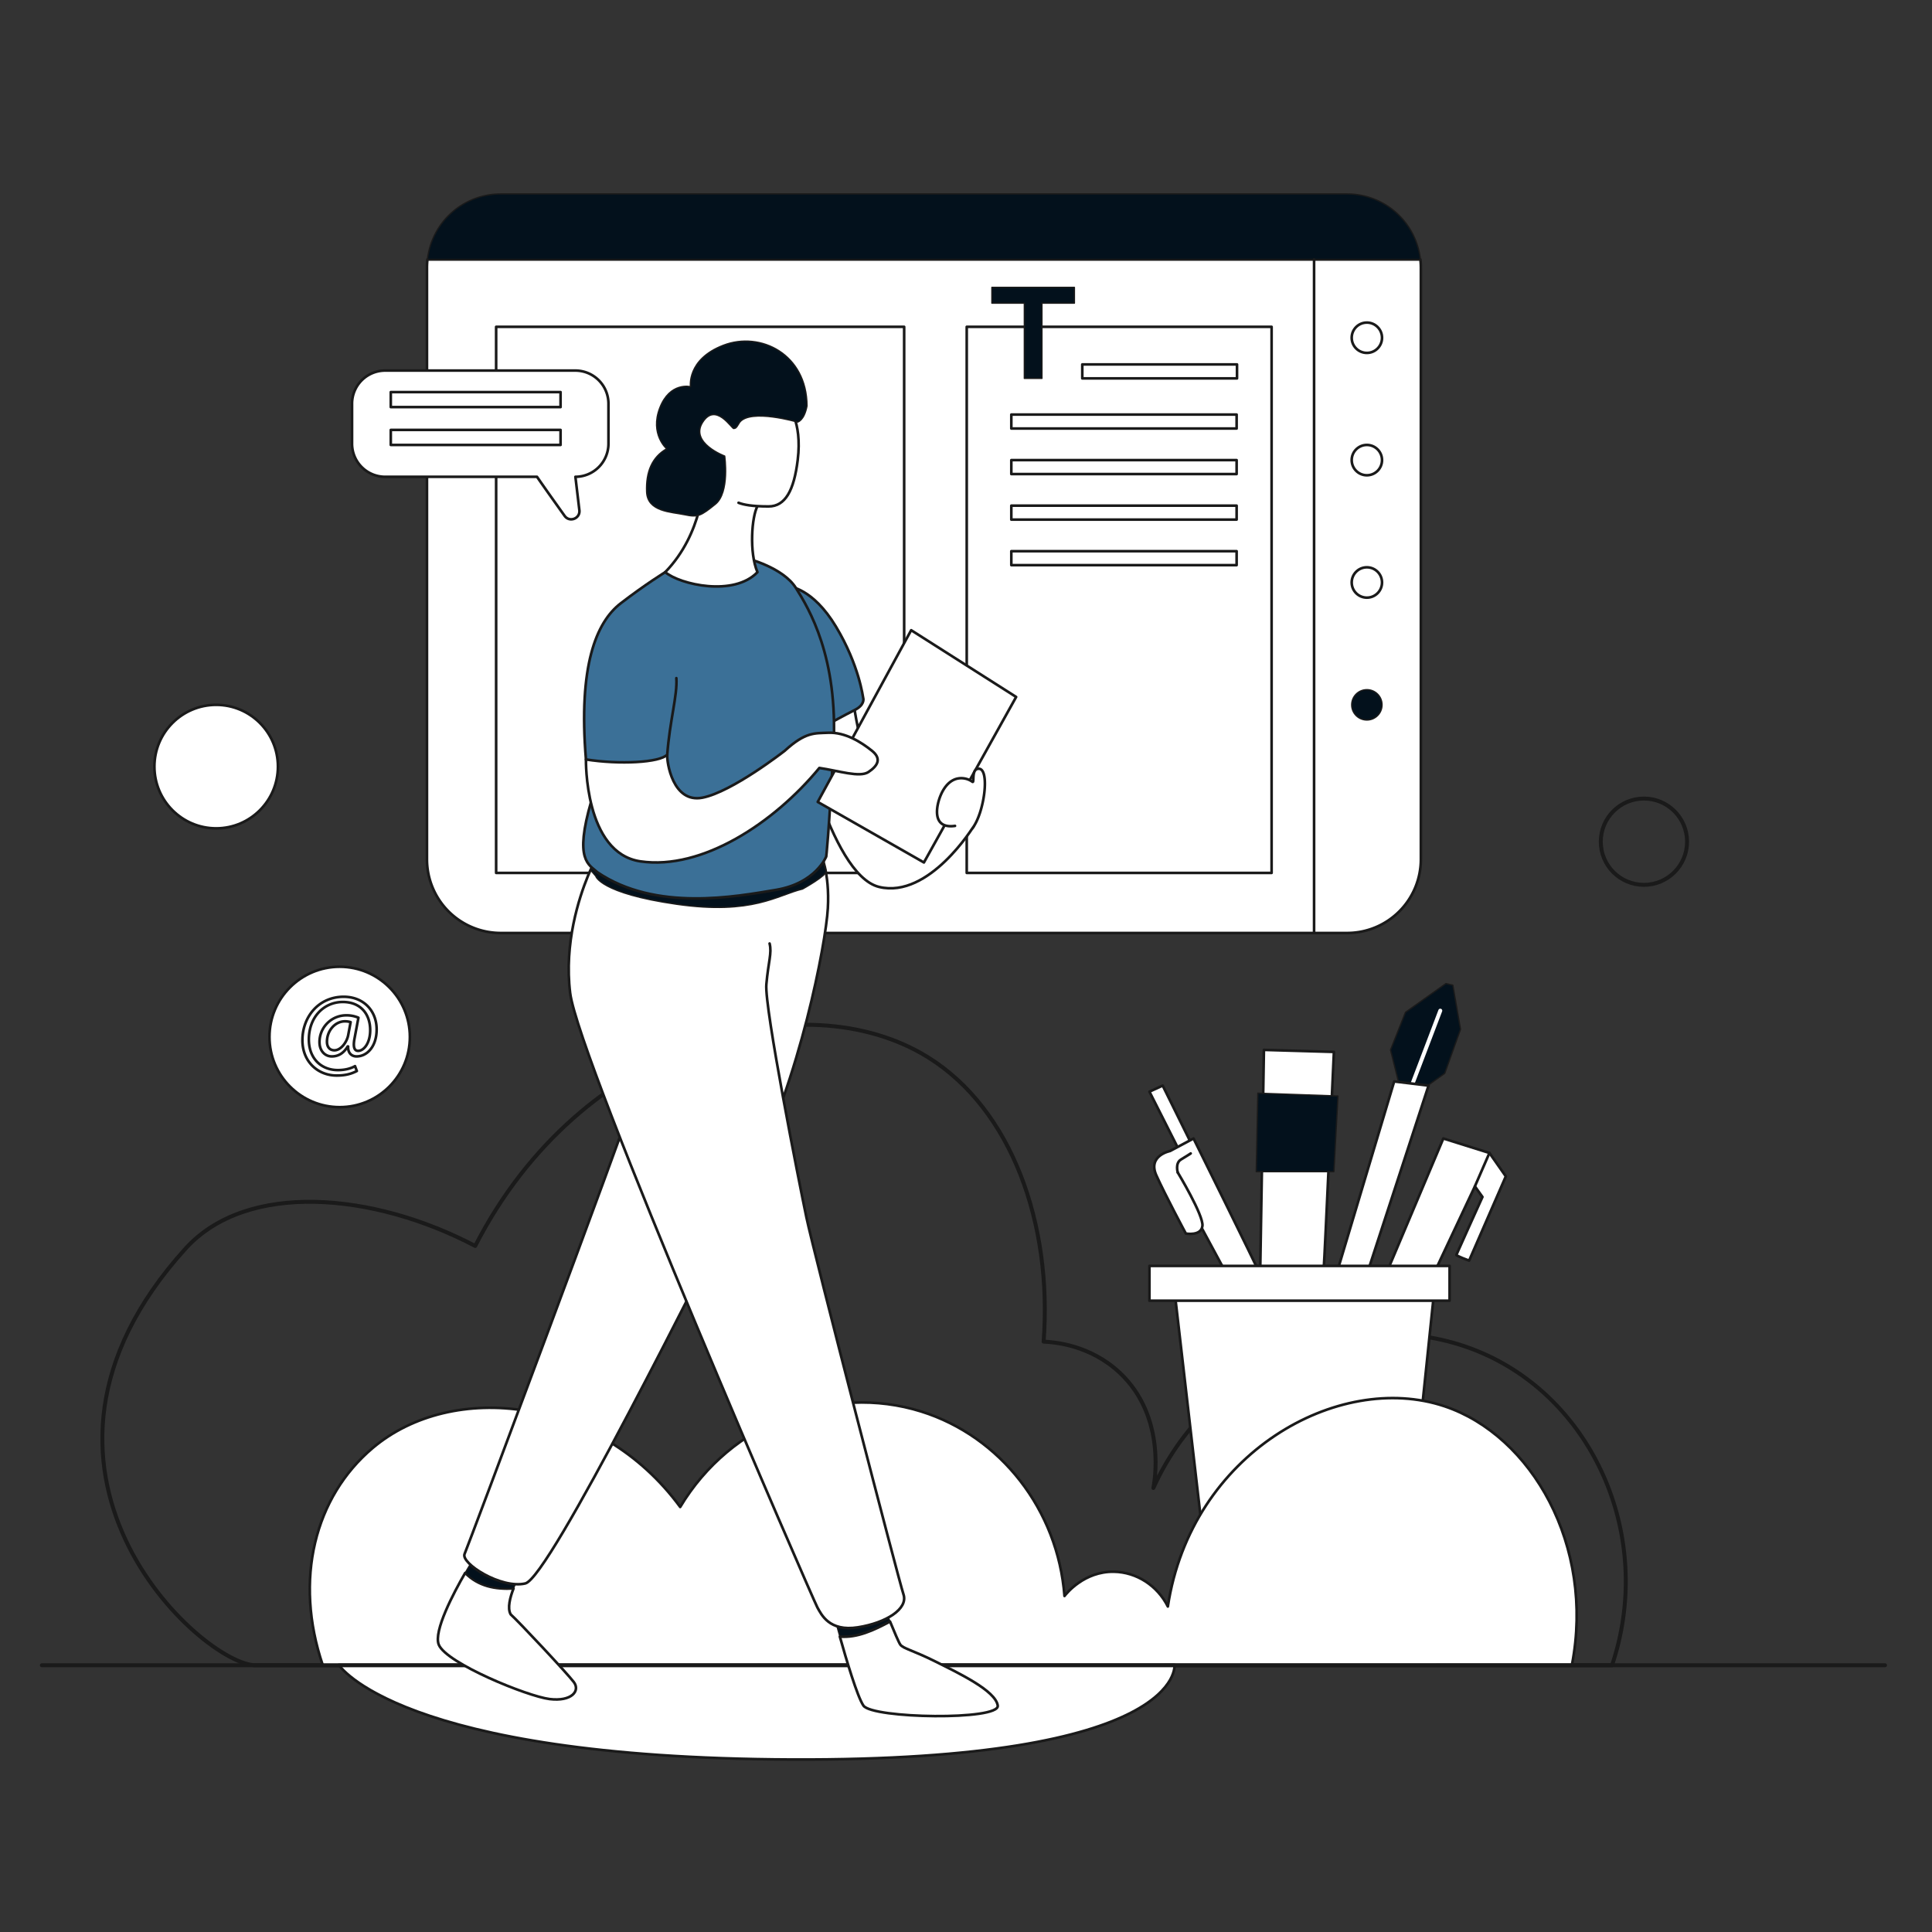 <svg xmlns="http://www.w3.org/2000/svg" viewBox="0 0 3000 3000" id="WebContentDesign"><rect x="0" y="0" width="3000" height="3000" fill="#333333" stroke="none"/><g id="Layer_2" fill="#000000" class="color000000 svgShape"><g id="Layer_1-2" fill="#000000" class="color000000 svgShape"><rect width="3000" height="3000" fill="none"></rect><path d="M287.843,1939.097c95.617-105.718,292.817-87.17,450.055-4.37,163.469-319.845,509.798-413.497,703.484-292.754,128.978,80.404,192.973,257.566,179.148,441.316,17.051.723,72.207,5.241,117.976,48.064,73.824,69.074,53.766,172.823,52.434,179.148,94.956-210.266,343.054-294.704,528.705-200.995,162.922,82.235,247.26,286.277,183.518,476.272H397.075C314.06,2585.93-22.389,2282.1,287.843,1939.097Z" fill="none" stroke="#1a1a1a" stroke-linecap="round" stroke-linejoin="round" stroke-width="6.129px" class="colorStroke1a1a1a svgStroke"></path><polygon points="1850.795 1777.572 1805.412 1685.707 1784.841 1695.129 1831.794 1787.936 1850.795 1777.572" stroke="#1a1a1a" stroke-linecap="round" stroke-linejoin="round" fill="#ffffff" stroke-width="4.086px" class="colorffffff svgShape colorStroke1a1a1a svgStroke"></polygon><path d="M1828.81,1820.6s40.201,66.582,38.316,82.914-25.754,11.935-25.754,11.935-32.035-59.673-45.854-90.452,21.357-37.688,21.357-37.688l36.432-19.472s97.989,197.863,103.642,211.682l-44.598,13.191-46.151-85.515" stroke="#1a1a1a" stroke-linecap="round" stroke-linejoin="round" fill="#ffffff" stroke-width="4.086px" class="colorffffff svgShape colorStroke1a1a1a svgStroke"></path><path d="M1848.91 1791.077s-5.653 3.769-15.075 9.422-5.025 20.1-5.025 20.1M1962.603 1630.274l-5.653 337.937s97.361 13.191 98.617 0 15.703-334.796 15.703-334.796Z" stroke="#1a1a1a" stroke-linecap="round" stroke-linejoin="round" fill="#ffffff" stroke-width="4.086px" class="colorffffff svgShape colorStroke1a1a1a svgStroke"></path><polygon points="1953.181 1697.485 2077.552 1701.882 2071.271 1819.343 1950.669 1819.343 1953.181 1697.485" stroke="#1a1a1a" stroke-linecap="round" stroke-linejoin="round" fill="#03111c" stroke-width="2.043px" class="color1c0311 svgShape colorStroke1a1a1a svgStroke"></polygon><polygon points="2173.029 1685.707 2159.21 1630.274 2182.451 1571.858 2245.264 1527.26 2255.943 1529.773 2267.877 1598.239 2243.38 1666.706 2206.32 1693.088 2173.029 1685.707" stroke="#1a1a1a" stroke-linecap="round" stroke-linejoin="round" fill="#03111c" stroke-width="2.043px" class="color1c0311 svgShape colorStroke1a1a1a svgStroke"></polygon><line x1="2236.47" x2="2189.36" y1="1569.345" y2="1693.088" fill="none" stroke-linecap="round" stroke-linejoin="round" stroke-width="6.129px" stroke="#ffffff" class="colorStrokeffffff svgStroke"></line><polygon points="2164.863 1679.269 2077.552 1970.724 2124.034 1974.074 2218.254 1685.707 2164.863 1679.269" stroke="#1a1a1a" stroke-linecap="round" stroke-linejoin="round" fill="#ffffff" stroke-width="4.086px" class="colorffffff svgShape colorStroke1a1a1a svgStroke"></polygon><path d="M2153.085,1976.377l88.096-208.541,71.608,22.456,25.439,36.38-57.003,130.862s-20.257-7.538-19.786-8.951,40.515-89.98,40.515-89.98l-11.746-16.444-67.556,143.642" stroke="#1a1a1a" stroke-linecap="round" stroke-linejoin="round" fill="#ffffff" stroke-width="4.086px" class="colorffffff svgShape colorStroke1a1a1a svgStroke"></path><line x1="2312.789" x2="2290.208" y1="1790.292" y2="1842.158" stroke="#1a1a1a" stroke-linecap="round" stroke-linejoin="round" fill="#fff" stroke-width="4.086px" class="colorStroke1a1a1a svgStroke"></line><polygon points="1823.785 2004.643 1874.036 2439.313 2181.823 2439.313 2227.048 2004.643 1823.785 2004.643" stroke="#1a1a1a" stroke-linecap="round" stroke-linejoin="round" fill="#ffffff" stroke-width="4.086px" class="colorffffff svgShape colorStroke1a1a1a svgStroke"></polygon><rect width="466.077" height="54.02" x="1784.841" y="1965.699" stroke="#1a1a1a" stroke-linecap="round" stroke-linejoin="round" fill="#ffffff" stroke-width="4.086px" class="colorffffff svgShape colorStroke1a1a1a svgStroke"></rect><path d="M501.218,2585.778l1939.71-.737c35.642-185.285-62.838-356.101-197.863-401.379-164.626-55.204-393.609,72.843-429.644,310.927-16.223-32.528-48.629-53.472-83.856-54.019-46.031-.715-73.596,33.755-76.632,37.688-10.324-133.865-99.196-247.741-222.36-286.43-139.11-43.699-295.823,16.728-374.369,148.24C929.714,2167.753,702.366,2144.137,578.82,2248.36,488.666,2324.413,456.061,2452.669,501.218,2585.778Z" stroke="#1a1a1a" stroke-linecap="round" stroke-linejoin="round" fill="#ffffff" stroke-width="4.086px" class="colorffffff svgShape colorStroke1a1a1a svgStroke"></path><path d="M526.071,2585.156H1823.785s17.403,149.44-594.322,146.991S526.071,2585.156,526.071,2585.156Z" stroke="#1a1a1a" stroke-linecap="round" stroke-linejoin="round" fill="#ffffff" stroke-width="4.086px" class="colorffffff svgShape colorStroke1a1a1a svgStroke"></path><line x1="65" x2="2927" y1="2585.778" y2="2585.778" fill="none" stroke="#1a1a1a" stroke-linecap="round" stroke-linejoin="round" stroke-width="6.129px" class="colorStroke1a1a1a svgStroke"></line><path d="M663.71,402.897a115.62,115.62,0,0,0-.72,12.72v918.649a114.478,114.478,0,0,0,114.478,114.478H2091.842a114.478,114.478,0,0,0,114.478-114.478V415.617a115.62,115.62,0,0,0-.72-12.72Z" stroke="#1a1a1a" stroke-linecap="round" stroke-linejoin="round" fill="#ffffff" stroke-width="4.086px" class="colorffffff svgShape colorStroke1a1a1a svgStroke"></path><path d="M2091.842,301.139H777.468A114.479,114.479,0,0,0,663.71,402.897H2205.6A114.48,114.48,0,0,0,2091.842,301.139Z" stroke="#1a1a1a" stroke-linecap="round" stroke-linejoin="round" fill="#03111c" stroke-width="2.043px" class="color1c0311 svgShape colorStroke1a1a1a svgStroke"></path><rect width="633.578" height="847.984" x="770.401" y="507.481" stroke="#1a1a1a" stroke-linecap="round" stroke-linejoin="round" fill="#ffffff" stroke-width="4.086px" class="colorffffff svgShape colorStroke1a1a1a svgStroke"></rect><rect width="473.403" height="847.984" x="1501.135" y="507.481" stroke="#1a1a1a" stroke-linecap="round" stroke-linejoin="round" fill="#ffffff" stroke-width="4.086px" class="colorffffff svgShape colorStroke1a1a1a svgStroke"></rect><line x1="2040.492" x2="2040.492" y1="402.897" y2="1448.743" stroke="#1a1a1a" stroke-linecap="round" stroke-linejoin="round" fill="#fff" stroke-width="4.086px" class="colorStroke1a1a1a svgStroke"></line><circle cx="2122.464" cy="524.441" r="23.555" stroke="#1a1a1a" stroke-linecap="round" stroke-linejoin="round" fill="#ffffff" stroke-width="4.086px" class="colorffffff svgShape colorStroke1a1a1a svgStroke"></circle><circle cx="2122.464" cy="714.453" r="23.555" stroke="#1a1a1a" stroke-linecap="round" stroke-linejoin="round" fill="#ffffff" stroke-width="4.086px" class="colorffffff svgShape colorStroke1a1a1a svgStroke"></circle><circle cx="2122.464" cy="904.465" r="23.555" stroke="#1a1a1a" stroke-linecap="round" stroke-linejoin="round" fill="#ffffff" stroke-width="4.086px" class="colorffffff svgShape colorStroke1a1a1a svgStroke"></circle><circle cx="2122.464" cy="1094.477" r="23.555" stroke="#1a1a1a" stroke-linecap="round" stroke-linejoin="round" fill="#03111c" stroke-width="2.043px" class="color1c0311 svgShape colorStroke1a1a1a svgStroke"></circle><rect width="240.262" height="21.671" x="1680.57" y="565.898" stroke="#1a1a1a" stroke-linecap="round" stroke-linejoin="round" fill="#ffffff" stroke-width="4.086px" class="colorffffff svgShape colorStroke1a1a1a svgStroke"></rect><rect width="349.857" height="21.671" x="1570.372" y="643.741" stroke="#1a1a1a" stroke-linecap="round" stroke-linejoin="round" fill="#ffffff" stroke-width="4.086px" class="colorffffff svgShape colorStroke1a1a1a svgStroke"></rect><rect width="349.857" height="21.671" x="1570.372" y="714.453" stroke="#1a1a1a" stroke-linecap="round" stroke-linejoin="round" fill="#ffffff" stroke-width="4.086px" class="colorffffff svgShape colorStroke1a1a1a svgStroke"></rect><rect width="349.857" height="21.671" x="1570.372" y="785.166" stroke="#1a1a1a" stroke-linecap="round" stroke-linejoin="round" fill="#ffffff" stroke-width="4.086px" class="colorffffff svgShape colorStroke1a1a1a svgStroke"></rect><rect width="349.857" height="21.671" x="1570.372" y="855.878" stroke="#1a1a1a" stroke-linecap="round" stroke-linejoin="round" fill="#ffffff" stroke-width="4.086px" class="colorffffff svgShape colorStroke1a1a1a svgStroke"></rect><polygon points="1540.182 446.238 1540.182 470.735 1590.59 470.735 1590.59 587.569 1617.914 587.569 1617.914 470.735 1668.322 470.735 1668.322 446.238 1540.182 446.238" stroke="#1a1a1a" stroke-linecap="round" stroke-linejoin="round" fill="#03111c" stroke-width="2.043px" class="color1c0311 svgShape colorStroke1a1a1a svgStroke"></polygon><path d="M1235.693 1110.646s51.507 247.749 129.396 266.593 146.984-94.434 146.984-94.434l-31.407-7.324-38.002 5.025c-48.052 18.844-104.585-81.03-117.775-194.094s-99.874-147.926-99.874-147.926M793.014 2506.838c-5.586-9.576-.808-26.961 4.411-40.285-28.044 1.595-54.192-3.128-75.131-24.106-17.828 30.861-49.513 90.562-40.931 111.501 11.778 28.737 137.562 80.088 171.952 84.327 34.391 4.24 48.052-12.72 37.688-26.382C880.639 2598.232 805.262 2517.673 793.014 2506.838Z" stroke="#1a1a1a" stroke-linecap="round" stroke-linejoin="round" fill="#ffffff" stroke-width="4.086px" class="colorffffff svgShape colorStroke1a1a1a svgStroke"></path><path d="M797.425 2466.553a176.921 176.921 0 0 1 8.309-18.132l-72.079-24.968s-4.722 7.502-11.361 18.994C743.233 2463.425 769.381 2468.148 797.425 2466.553ZM1382.064 2517.917c-5.343-13.036-9.909-24.584-9.909-24.584l-75.376 21.357s2.903 10.945 7.318 26.638C1331.325 2543.478 1356.907 2531.359 1382.064 2517.917Z" stroke="#1a1a1a" stroke-linecap="round" stroke-linejoin="round" fill="#03111c" stroke-width="2.043px" class="color1c0311 svgShape colorStroke1a1a1a svgStroke"></path><path d="M1549.29 2648.483c-3.141-23.241-61.557-50.879-96.733-68.467-35.175-17.588-50.251-20.101-54.648-26.382-2.364-3.378-9.63-20.555-15.845-35.717-25.157 13.441-50.739 25.561-77.967 23.411 9.818 34.896 27.119 93.29 36.652 107.155C1354.568 2668.583 1552.43 2671.724 1549.29 2648.483ZM1274.166 1325s14.447 30.151 11.306 85.426-43.341 265.073-119.974 414.57S853.315 2449.992 815.627 2458.786s-100.502-31.407-94.22-45.854 234.304-623.111 276.384-745.597 81.653-312.812 81.653-312.812" stroke="#1a1a1a" stroke-linecap="round" stroke-linejoin="round" fill="#ffffff" stroke-width="4.086px" class="colorffffff svgShape colorStroke1a1a1a svgStroke"></path><path d="M1195.021,1465.075c3.769,15.075-1.884,27.638-5.025,63.442s50.879,307.787,62.185,361.806,143.215,563.124,150.753,585.423-26.696,44.284-70.979,51.193-56.532-19.786-62.814-31.093S898.541,1647.548,885.35,1542.021c-9.641-77.129,13.938-148.386,27.326-181.152,4.929-12.064,8.477-18.909,8.477-18.909l261.933,18.216" stroke="#1a1a1a" stroke-linecap="round" stroke-linejoin="round" fill="#ffffff" stroke-width="4.086px" class="colorffffff svgShape colorStroke1a1a1a svgStroke"></path><path d="M925.056,1360.386s6.671,26.66,125.375,43.695,157.184-14.508,195.781-23.627c0,0,38.798-21.407,36.644-28.079l-8.69-27.375L921.154,1341.96l-4.208,8.914Z" stroke="#1a1a1a" stroke-linecap="round" stroke-linejoin="round" fill="#03111c" stroke-width="2.043px" class="color1c0311 svgShape colorStroke1a1a1a svgStroke"></path><path d="M1225.014,910.665s36.746,1.964,73.021,62.265,41.928,109.767,42.399,111.18,1.884,10.835-13.191,18.373-41.457,22.142-41.457,22.142" stroke="#1a1a1a" stroke-linecap="round" stroke-linejoin="round" stroke-width="4.086px" fill="#3b7097" class="color54cafa svgShape colorStroke1a1a1a svgStroke"></path><path d="M1159.845,867.089s55.904,13.819,76.004,45.854,65.954,107.097,58.417,247.486-11.306,169.597-11.306,169.597-16.017,41.457-78.203,51.821-186.556,33.919-277.008-27.324c-13.191-12.249-36.746-17.902-9.422-111.18S985.224,960.681,985.224,960.681l47.738-72.236" stroke="#1a1a1a" stroke-linecap="round" stroke-linejoin="round" stroke-width="4.086px" fill="#3b7097" class="color54cafa svgShape colorStroke1a1a1a svgStroke"></path><path d="M1176.177,786.06c-8.794,15.703-13.191,71.607,0,102.386-36.432,38.316-119.974,19.472-143.215,0,59.045-60.929,59.673-141.959,59.673-141.959s-41.143-90.138,11.935-117.461,118.09,0,118.09,0,23.555,23.555,16.017,85.269c-5.784,47.357-19.315,72.079-45.226,72.079s-38.675-2.614-46.639-5.653" stroke="#1a1a1a" stroke-linecap="round" stroke-linejoin="round" fill="#ffffff" stroke-width="4.086px" class="colorffffff svgShape colorStroke1a1a1a svgStroke"></path><path d="M1125.298,708.171s8.166,56.532-14.447,74.748-27.01,20.728-47.738,16.332-57.789-4.372-59.045-35.477,8.48-54.032,31.093-66.909c0,0-26.382-22.613-10.678-63.442s47.738-32.977,47.738-32.977-6.281-42.399,51.193-64.384,129.396,13.819,129.71,94.22c-4.397,23.241-14.761,25.125-14.761,25.125s-72.864-21.357-89.823.314c-6.281,10.678-6.281,8.702-9.108,9.69s-27.952-41.725-48.366-9.69S1125.298,708.171,1125.298,708.171Z" stroke="#1a1a1a" stroke-linecap="round" stroke-linejoin="round" fill="#03111c" stroke-width="2.043px" class="color1c0311 svgShape colorStroke1a1a1a svgStroke"></path><polygon points="1414.869 978.583 1269.769 1245.227 1434.655 1339.257 1577.87 1082.226 1414.869 978.583" stroke="#1a1a1a" stroke-linecap="round" stroke-linejoin="round" fill="#ffffff" stroke-width="4.086px" class="colorffffff svgShape colorStroke1a1a1a svgStroke"></polygon><path d="M909.847,1179.273s-2.808,145.571,84.798,158.29c95.656,13.889,207.285-59.673,277.636-145.099,30.151,4.397,62.814,15.389,76.319,6.281s21.357-20.1,5.339-32.977-41.213-29.177-68.153-27.952c-20.728.942-34.862-1.57-67.211,27.952,0,0-81.658,63.91-127.826,72.863s-55.611-55.591-54.648-66.895" stroke="#1a1a1a" stroke-linecap="round" stroke-linejoin="round" fill="#ffffff" stroke-width="4.086px" class="colorffffff svgShape colorStroke1a1a1a svgStroke"></path><path d="M1032.962,888.446s-30.779,18.844-69.095,48.366-65.954,97.361-54.02,242.46c51.507,8.166,114.949,5.025,126.255-7.538,3.769-52.135,16.017-92.336,14.133-118.718" stroke="#1a1a1a" stroke-linecap="round" stroke-linejoin="round" stroke-width="4.086px" fill="#3b7097" class="color54cafa svgShape colorStroke1a1a1a svgStroke"></path><path d="M1482.943,1282.444c-29.986,4.201-29.679-19.315-26.617-33.684,3.813-17.892,16.253-43.577,40.75-40.044a29.267,29.267,0,0,1,12.808,5.217c3.723,2.653-2.366-20.663,10.197-20.214,17.199.614,8.438,68.581-10.214,92.532" stroke="#1a1a1a" stroke-linecap="round" stroke-linejoin="round" fill="#ffffff" stroke-width="4.086px" class="colorffffff svgShape colorStroke1a1a1a svgStroke"></path><circle cx="2552.682" cy="1306.981" r="66.998" fill="none" stroke="#1a1a1a" stroke-linecap="round" stroke-linejoin="round" stroke-width="6.129px" class="colorStroke1a1a1a svgStroke"></circle><circle cx="335.666" cy="1190.364" r="95.887" stroke="#1a1a1a" stroke-linecap="round" stroke-linejoin="round" fill="#ffffff" stroke-width="4.086px" class="colorffffff svgShape colorStroke1a1a1a svgStroke"></circle><circle cx="527.44" cy="1610.174" r="108.994" stroke="#1a1a1a" stroke-linecap="round" stroke-linejoin="round" fill="#ffffff" stroke-width="4.086px" class="colorffffff svgShape colorStroke1a1a1a svgStroke"></circle><path d="M554.098 1663.056c-9.664 5.096-19.504 7.029-31.277 7.029-28.817 0-53.242-21.086-53.242-54.823 0-36.197 25.127-67.475 64.136-67.475 30.575 0 51.133 21.437 51.133 50.782 0 26.357-14.76 41.82-31.277 41.82-7.029 0-13.53-4.744-13.003-15.463h-.703c-6.15 10.367-14.233 15.463-24.776 15.463-10.191 0-18.977-8.259-18.977-22.14a41.494 41.494 0 0 1 41.645-41.645 46.329 46.329 0 0 1 18.802 3.69l-5.974 31.805c-2.636 13.354-.527 19.504 5.271 19.68 8.961.176 18.977-11.773 18.977-32.156 0-25.479-15.287-43.753-42.523-43.753-28.642 0-52.715 22.667-52.715 58.338 0 29.344 19.153 47.443 45.159 47.443 10.016 0 19.329-2.109 26.533-6.15Zm-9.664-75.909a30.374 30.374 0 0 0-8.786-1.23c-15.463 0-27.939 14.584-27.939 31.629 0 7.731 3.866 13.354 11.597 13.354 10.191 0 19.504-13.003 21.437-23.897ZM893.326 575.41H598.133a51.489 51.489 0 0 0-51.489 51.489v62.002a51.489 51.489 0 0 0 51.489 51.489H833.88c10.343 15.04 27.797 39.585 42.875 60.661 7.624 10.657 24.426 4.139 22.882-8.874l-6.145-51.792a51.485 51.485 0 0 0 51.322-51.484V626.898A51.489 51.489 0 0 0 893.326 575.41Z" stroke="#1a1a1a" stroke-linecap="round" stroke-linejoin="round" fill="#ffffff" stroke-width="4.086px" class="colorffffff svgShape colorStroke1a1a1a svgStroke"></path><rect width="263.624" height="23.304" x="606.814" y="608.838" stroke="#1a1a1a" stroke-linecap="round" stroke-linejoin="round" fill="#ffffff" stroke-width="4.086px" class="colorffffff svgShape colorStroke1a1a1a svgStroke"></rect><rect width="263.624" height="23.304" x="606.814" y="667.594" stroke="#1a1a1a" stroke-linecap="round" stroke-linejoin="round" fill="#ffffff" stroke-width="4.086px" class="colorffffff svgShape colorStroke1a1a1a svgStroke"></rect></g></g></svg>